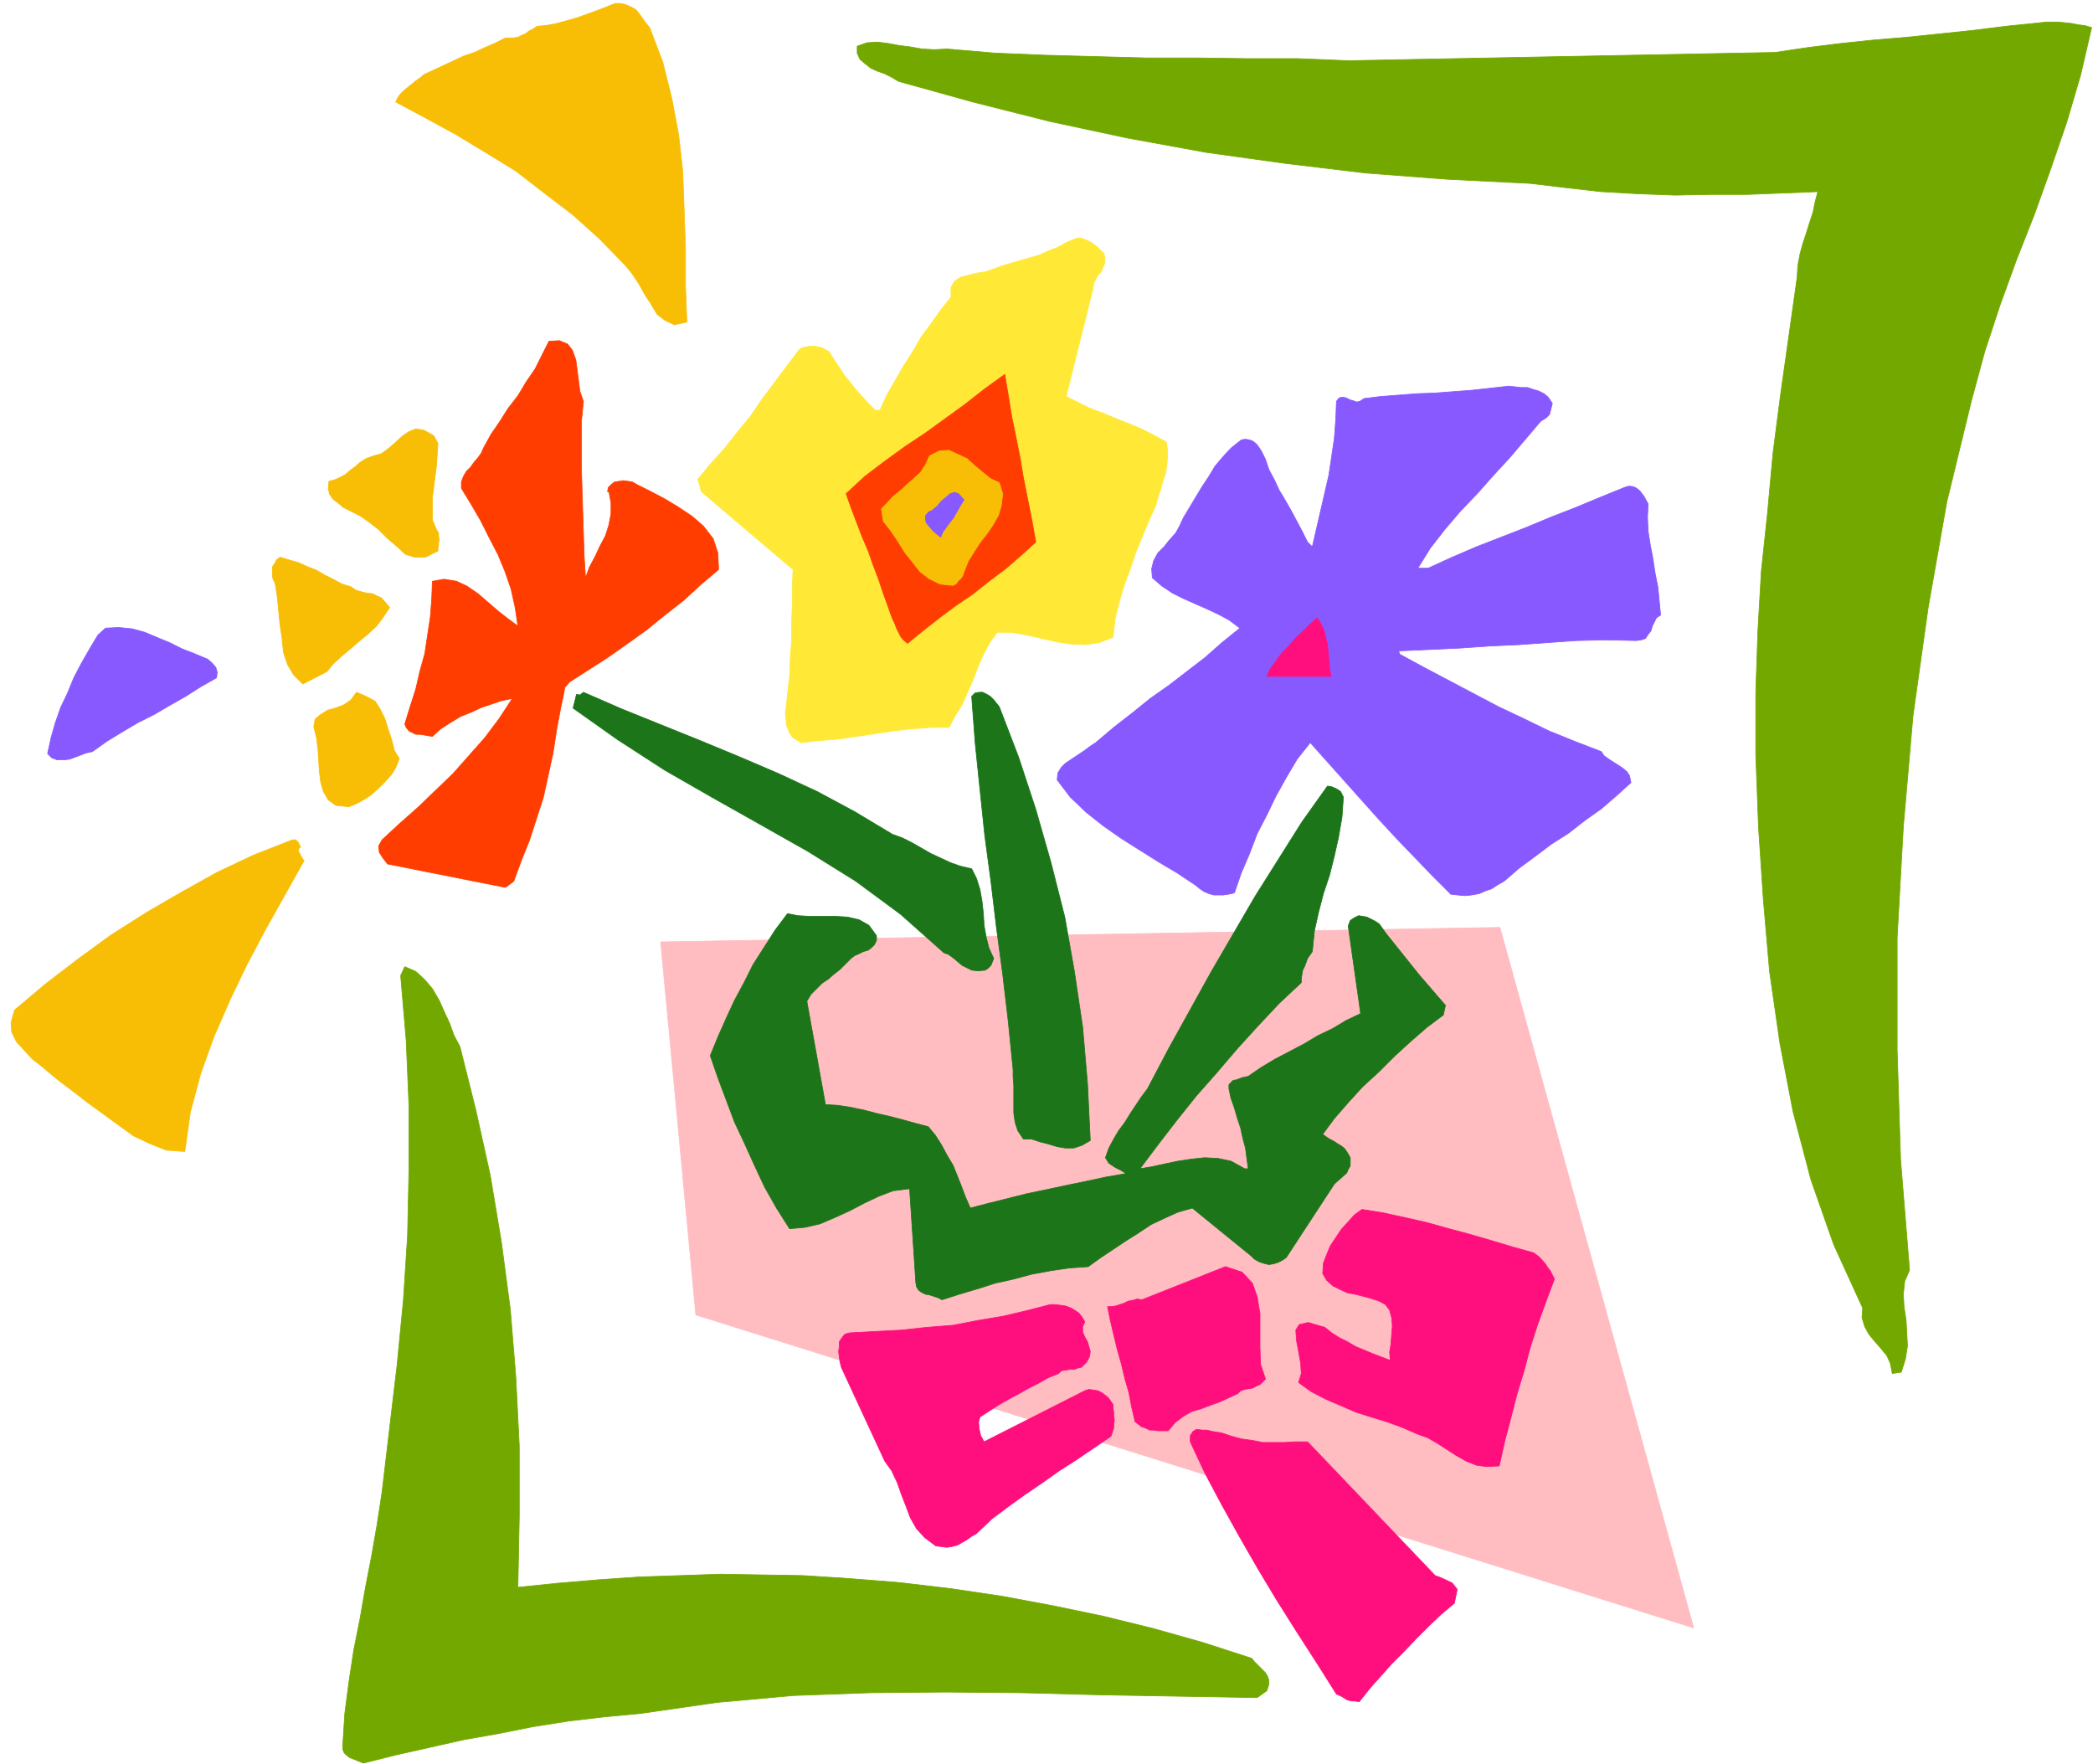 <svg xmlns="http://www.w3.org/2000/svg" fill-rule="evenodd" height="413.307" preserveAspectRatio="none" stroke-linecap="round" viewBox="0 0 3035 2558" width="490.455"><style>.brush0{fill:#fff}.pen0{stroke:#000;stroke-width:1;stroke-linejoin:round}</style><path style="stroke:#ffbdc2;stroke-width:1;stroke-linejoin:round;fill:#ffbdc2" d="m958 1366 1217-21 281 1016-1447-454-51-541z"/><path d="m3033 40-16 69-20 68-23 67-24 67-26 66-24 66-22 67-19 70-36 148-27 153-22 157-14 161-9 161v162l5 160 13 160-7 16-2 19 1 18 3 20 1 18 1 19-3 19-6 19-13 2-3-15-5-11-9-11-8-9-9-11-6-11-4-13 1-14-42-92-33-94-26-99-19-99-15-104-9-104-7-105-4-105v-91l3-88 5-87 9-85 8-87 11-85 12-85 12-85 1-17 3-16 4-15 5-15 5-16 5-15 3-15 4-15-51 2-51 2h-53l-52 1-54-2-53-3-53-6-50-6-120-6-118-9-117-14-115-16-115-21-112-24-111-28-108-30-10-6-10-5-11-4-9-4-9-7-7-6-4-9V67l14-5 15-1 16 2 16 3 16 2 17 3 18 1 18-1 70 6 72 3 73 2 74 2h73l74 1h73l73 3 619-12 47-7 48-6 48-5 48-4 48-5 48-5 48-6 49-5 9-1h18l10 1 9 1 10 2 9 1 10 3zM667 1518l23 92 21 95 16 96 13 98 8 98 5 100v102l-2 103 59-6 59-5 58-4 59-2 58-2 60 1 60 1 63 4 76 6 76 9 74 11 75 14 72 15 73 18 71 20 71 23 4 5 6 6 5 5 5 5 3 5 2 6v6l-3 9-14 10-116-2-113-2-112-3-110-1-111 1-110 4-111 10-111 16-53 5-51 6-51 8-50 10-51 9-49 11-49 11-48 12-10-4-10-4-5-4-3-3-2-5v-5l3-47 6-46 7-46 9-45 8-46 9-46 8-46 7-46 11-93 11-93 9-93 6-93 2-95v-94l-4-94-8-94 6-13 16 7 13 12 11 13 10 17 7 16 8 17 6 17 9 17z" style="stroke:#73a800;stroke-width:1;stroke-linejoin:round;fill:#73a800"/><path style="stroke:#ffe836;stroke-width:1;stroke-linejoin:round;fill:#ffe836" d="m1601 368 1 7v7l-3 6-2 6-5 5-3 6-3 6-1 7-39 157 16 8 18 9 19 7 19 8 18 7 19 8 18 9 18 10 2 11v11l-1 12-2 12-4 11-3 12-4 11-3 12-10 22-10 24-9 22-8 24-9 24-7 24-6 24-3 27-20 8-20 3-21-1-20-3-22-5-22-5-22-4h-21l-11 15-9 17-8 18-7 19-8 18-8 18-10 16-9 17h-27l-27 2-27 3-26 4-27 4-27 4-27 2-26 3-7-4-6-4-4-6-2-5-3-7v-6l-1-6v-6l3-26 3-26 1-27 2-26v-27l1-26v-26l1-23-133-113-5-18 19-23 20-22 18-23 19-23 17-25 18-24 18-24 18-24 5-3 6-1 5-1h6l10 2 11 6 7 11 8 12 7 11 9 11 8 10 9 10 9 10 10 10h7l10-22 12-21 12-21 13-20 12-21 14-19 15-21 15-19v-14l5-9 9-6 12-3 12-3 13-2 11-4 11-4 13-4 14-4 14-4 14-4 13-6 13-5 13-7 14-6 6-1 6 2 5 2 6 3 9 7 9 9z"/><path d="m846 582-3 30v64l1 33 1 32 1 32 1 32 2 33 6-16 8-15 7-15 8-15 5-16 3-16v-16l-3-16h-2l1-6 4-4 5-4 7-1 6-1 7 1 6 1 7 4 18 9 21 11 20 12 21 14 16 14 14 18 7 21 1 24-26 22-25 23-27 21-27 22-28 20-27 19-28 18-28 18-7 8-2 11-2 10-2 9-6 32-5 33-7 32-7 32-10 31-10 31-12 30-11 30-12 9-171-34-7-9-5-8-1-9 5-9 26-24 26-23 26-25 25-24 23-26 23-26 21-28 19-29-15 3-15 5-15 5-15 7-15 6-15 9-14 9-12 11-6-1-6-1-6-1h-6l-6-3-4-2-4-5-2-5 8-26 8-25 6-26 7-25 4-27 4-26 2-26 1-26 17-3 18 3 15 7 16 11 14 12 15 13 14 11 15 11-4-27-6-27-9-26-10-24-13-25-12-24-14-24-14-23v-9l3-8 4-7 6-6 5-7 6-7 5-7 3-7 11-20 13-19 12-19 14-18 12-20 13-19 10-20 10-20 15-1 12 5 7 9 5 14 2 15 2 16 2 15 5 14zm611-39 5 30 5 31 6 29 6 30 5 30 6 30 6 30 6 33-22 20-22 19-24 18-24 19-25 17-24 18-23 18-22 18-6-5-4-5-3-6-3-6-3-8-3-6-3-8-2-6-8-22-7-21-8-21-7-20-9-21-8-21-8-21-7-20 27-25 29-22 29-21 30-20 29-21 29-21 28-22 29-21z" style="stroke:#ff3d00;stroke-width:1;stroke-linejoin:round;fill:#ff3d00"/><path d="M1454 716h0l-2 17-4 14-8 14-8 12-11 14-9 14-8 13-6 15-1 3-1 3-2 3-2 2-3 3-2 3-3 2-2 1-19-2-16-8-13-10-11-14-11-14-10-16-10-15-11-14-3-18 8-8 9-10 10-8 11-10 9-8 10-9 7-11 6-13 14-7 14-1 13 6 13 6 11 10 12 10 11 9 13 6 5 16zM509 851l7 5 7 2 8 2 9 1 6 3 7 3 6 7 6 7-10 15-9 12-13 12-11 9-14 12-12 10-13 12-9 11-35 18-13-13-9-15-6-18-2-20-3-20-2-21-2-20-3-19-2-4-2-5v-15l4-6 2-4 5-4 13 4 14 4 13 6 13 5 12 7 12 6 13 7 13 4zm70 249-5 13-6 10-10 11-9 9-11 10-11 7-11 6-10 4-19-2-11-8-7-12-4-14-2-16-1-17-1-15-2-16-4-16 2-11 7-6 11-7 11-3 13-5 10-7 8-11 14 6 13 7 7 11 7 14 5 16 5 15 4 16 7 11zm56-457-1 16-1 15-2 16-2 16-2 16v32l5 12 2 4 2 3v5l1 4-1 5v4l-1 4v4l-18 9h-16l-13-4-13-12-13-11-13-13-14-11-13-9-8-4-8-4-8-4-7-6-8-6-5-7-2-8 1-11 8-2 9-4 7-4 7-6 8-6 7-6 8-5 11-4 11-3 11-8 9-8 11-10 9-6 10-4 12 2 14 8 6 11zm-199 585-3 3v5l2 2 1 3 2 3 1 2 2 2-28 50-28 50-27 51-24 50-24 55-19 53-15 56-8 57-27-2-25-10-23-11-22-16-22-16-22-16-22-17-21-16-11-9-13-11-13-10-12-13-11-12-7-14-1-14 5-18 45-38 47-36 48-35 52-33 50-29 52-29 53-25 56-22h5l1 1 2 2 1 2 1 2 1 2 1 1zM942 40l19 50 13 52 10 53 6 53 2 55 2 56v55l2 53-18 4-13-6-12-9-9-15-9-14-9-16-10-15-10-12-37-38-39-35-42-32-40-31-44-27-43-26-44-24-43-23 2-5 4-6 5-5 6-5 5-4 6-5 7-5 6-5 13-6 15-7 15-7 15-7 15-5 15-7 14-6 16-8h11l7-1 6-3 5-2 5-4 6-3 6-4 13-1 15-3 15-4 14-4 14-5 14-5 13-5 15-6h8l8 2 7 3 7 4 5 6 5 7 5 7 5 6z" style="stroke:#f8be06;stroke-width:1;stroke-linejoin:round;fill:#f8be06"/><path d="m1948 1156-2 29-5 29-6 27-7 28-9 27-7 27-6 27-3 30-7 10-4 11-3 6-1 6-1 6v6l-32 30-31 33-30 33-29 34-30 34-28 35-27 35-27 36 18-3 18-4 19-4 20-3 19-2 19 1 19 4 20 11h5l-2-15-2-15-4-15-3-14-5-15-4-14-5-14-3-14v-6l3-3 3-3 5-1 8-3 9-2 19-13 20-12 21-11 21-11 20-12 21-10 20-12 21-10-18-127 3-8 6-4 6-3 6 1 6 1 6 3 6 3 6 4 10 14 12 15 12 15 12 15 12 15 13 15 12 14 13 15-3 14-24 18-23 20-23 21-23 23-24 22-21 23-20 23-17 23 4 3 6 4 6 3 6 4 5 3 5 4 4 6 4 7v12l-3 5-2 5-9 8-9 8-70 107-6 4-6 3-7 2-6 1-8-2-6-2-7-4-4-4-86-70-21 6-20 9-19 9-18 12-19 12-18 12-18 12-18 13-28 2-27 4-27 5-26 7-27 6-25 8-27 8-25 8-6-3-6-2-6-2-6-1-6-3-4-3-3-5-1-6-9-136-24 3-21 8-21 10-21 11-22 10-21 9-22 5-22 2-19-30-17-30-15-32-14-31-15-32-12-32-12-32-11-32 11-27 12-27 12-26 14-26 13-26 16-25 16-25 18-24 15 3 18 1h37l17 1 17 4 14 8 11 15v7l-3 6-4 4-5 4-7 2-6 3-7 3-5 4-8 8-8 8-9 7-8 7-9 6-8 8-8 8-6 10 27 150 18 1 19 3 19 4 19 5 18 4 19 5 18 5 19 5 10 12 9 14 8 15 9 15 6 15 6 15 6 16 7 16 27-7 28-7 28-7 29-6 28-6 29-6 28-6 29-5-8-5-8-4-9-6-5-8 5-14 7-13 7-12 9-12 8-13 8-12 8-12 9-12 30-57 31-56 31-56 32-55 32-55 34-54 34-54 37-52 6 1 7 3 6 4 4 8zm-499-131 28 73 25 76 22 77 20 79 14 79 12 81 7 82 4 82-12 7-12 4h-12l-12-2-13-4-12-3-12-4h-12l-8-12-4-12-2-14v-40l-1-13v-10l-7-70-8-68-9-67-8-67-9-67-7-67-7-68-5-67 5-5 6-1h5l6 3 5 3 5 5 4 5 4 5zm-155 185 14 5 14 7 14 8 14 8 13 6 15 7 14 5 17 4 7 14 5 16 3 17 2 18 1 17 3 17 4 16 7 15-2 5-2 5-4 4-4 3-11 1-9-1-8-4-6-3-7-6-6-5-7-5-6-2-63-56-65-48-69-43-69-39-71-40-68-39-68-44-65-46 5-20 5 1 5-4 55 24 57 23 57 23 58 24 56 24 56 26 54 29 55 33z" style="stroke:#1c7519;stroke-width:1;stroke-linejoin:round;fill:#1c7519"/><path d="m2251 585-2 8-2 8-5 5-8 5-22 26-23 27-24 26-23 26-24 25-23 27-21 27-18 29h15l35-16 35-15 36-14 36-14 36-15 36-14 36-15 37-15 5-1 6 1 4 2 5 4 6 8 6 11-1 19 1 21 3 19 4 21 3 20 4 20 2 20 2 21-6 4-3 6-3 6-2 7-4 5-4 6-6 2-7 1-44-1-43 1-42 3-42 3-43 2-43 3-44 2-44 2 2 5 35 19 36 19 36 19 36 19 36 17 37 18 37 15 39 15 4 6 7 5 6 4 8 5 6 4 6 5 4 6 2 10-21 19-22 19-24 17-23 18-25 16-24 18-23 17-22 19-9 5-9 6-9 3-9 4-11 2-10 1-10-1-10-1-27-27-25-26-26-27-25-27-26-29-25-28-25-28-25-28-19 24-16 27-15 27-13 27-14 27-11 29-12 28-10 29-9 2-7 1h-14l-7-2-7-3-6-4-6-5-27-18-27-16-27-17-27-17-27-19-24-19-23-22-19-25 1-10 5-8 6-6 9-6 9-6 9-6 8-6 9-6 26-22 27-21 26-21 27-19 26-20 26-20 25-22 26-21-16-12-15-8-17-8-16-7-18-8-16-8-15-10-14-12-1-13 3-12 6-11 9-9 8-10 9-10 6-11 5-11 9-15 9-15 9-15 10-15 9-15 11-13 12-13 15-12 6-1 6 1 5 2 5 4 3 4 4 6 3 6 3 6 5 15 8 15 7 15 9 15 8 14 8 15 8 15 8 16 7 7 6-26 6-26 6-26 6-26 4-27 4-27 2-27 1-26 4-5 5-1 5 1 6 3 4 1 5 2 5-1 6-4 24-3 26-2 26-2 27-1 26-2 27-2 27-3 27-3 9 1 9 1h9l9 3 7 2 8 4 6 5 6 9zm-853 140-4 6-4 7-4 7-4 7-5 6-5 7-5 7-3 7-10-8-7-8-4-5-1-5v-5l4-5 6-3 7-6 6-7 7-6 6-5 6-2 6 2 8 9zM301 956l6 5 6 7 2 7-1 8-23 13-22 14-23 13-22 13-24 12-22 13-23 14-21 15-9 2-8 3-8 3-8 3-9 1h-9l-8-3-6-6 5-23 6-21 8-23 10-21 9-22 11-21 12-21 12-20 11-10 19-1 20 2 18 5 19 8 17 7 18 9 18 7 19 8z" style="stroke:#8759ff;stroke-width:1;stroke-linejoin:round;fill:#8759ff"/><path d="M1930 981h-93l5-11 8-11 8-11 11-11 10-12 11-10 10-10 10-9 5 8 5 10 2 9 3 12 1 11 1 12 1 11 2 12zm-34 1110 185 194 8 3 9 4 8 4 7 9-4 20-19 16-18 17-18 18-18 19-18 18-16 18-16 18-15 19-6-1h-5l-4-1-3-1-8-5-7-3-29-46-29-45-29-46-27-45-27-47-25-45-25-47-21-45v-9l4-6 5-3 8 1h7l8 2 6 1 7 1 15 5 15 4 15 2 15 3h31l16-1h18zm328-274 8 6 9 10 3 5 4 5 3 6 3 6-12 32-12 33-11 34-9 34-10 33-9 35-9 34-8 36-18 1-15-2-15-6-14-8-14-9-14-9-14-8-14-5-23-10-22-8-23-7-22-7-23-10-21-9-21-11-18-13 4-13-1-15-3-17-3-16-1-15 5-8 13-3 24 7 10 8 11 7 12 6 12 7 12 5 12 5 13 5 13 5-1-12 2-12 1-14 1-12-1-12-3-11-6-8-9-5-12-4-11-3-12-3-11-2-11-5-10-5-9-8-6-10 1-15 5-13 5-12 8-12 8-12 10-11 9-10 11-8 31 5 32 7 31 7 32 9 30 8 31 9 30 9 32 9zm-389 183-4 4-4 4-5 2-5 3-6 1-6 1-6 2-4 4-13 6-13 6-14 5-13 5-14 4-12 7-12 9-10 12h-15l-6-1h-6l-6-3-6-2-5-4-4-3-5-21-4-21-6-21-5-21-6-21-5-21-5-21-4-20h6l6-1 6-2 6-2 6-3 6-1 7-2 7 1 121-48 24 8 15 16 7 20 4 24v50l1 24 7 21zm-262-83-3 7v8l3 7 4 7 2 7 2 7-1 7-4 8-4 4-4 4-5 1-5 2h-7l-6 1-6 1-4 4-15 6-14 8-14 7-14 8-15 8-14 8-14 9-14 9-2 8 1 10 2 9 5 9 146-74 6-2 7 1 6 1 6 3 9 7 7 10v5l1 6v6l1 6-1 5v6l-2 6-2 6-25 17-25 17-25 16-24 17-25 17-25 18-24 18-22 21-7 4-7 5-7 4-7 4-8 2-7 1-8-1-8-1-16-12-12-13-9-16-6-16-7-18-6-17-8-17-10-14-63-136-2-8-1-7-1-8 1-7v-7l4-6 4-5 7-2 37-2 38-2 37-4 38-3 36-7 36-6 34-8 35-9h7l8 1 7 1 8 3 5 3 6 4 5 6 4 7z" style="stroke:#ff0f7d;stroke-width:1;stroke-linejoin:round;fill:#ff0f7d"/></svg>
